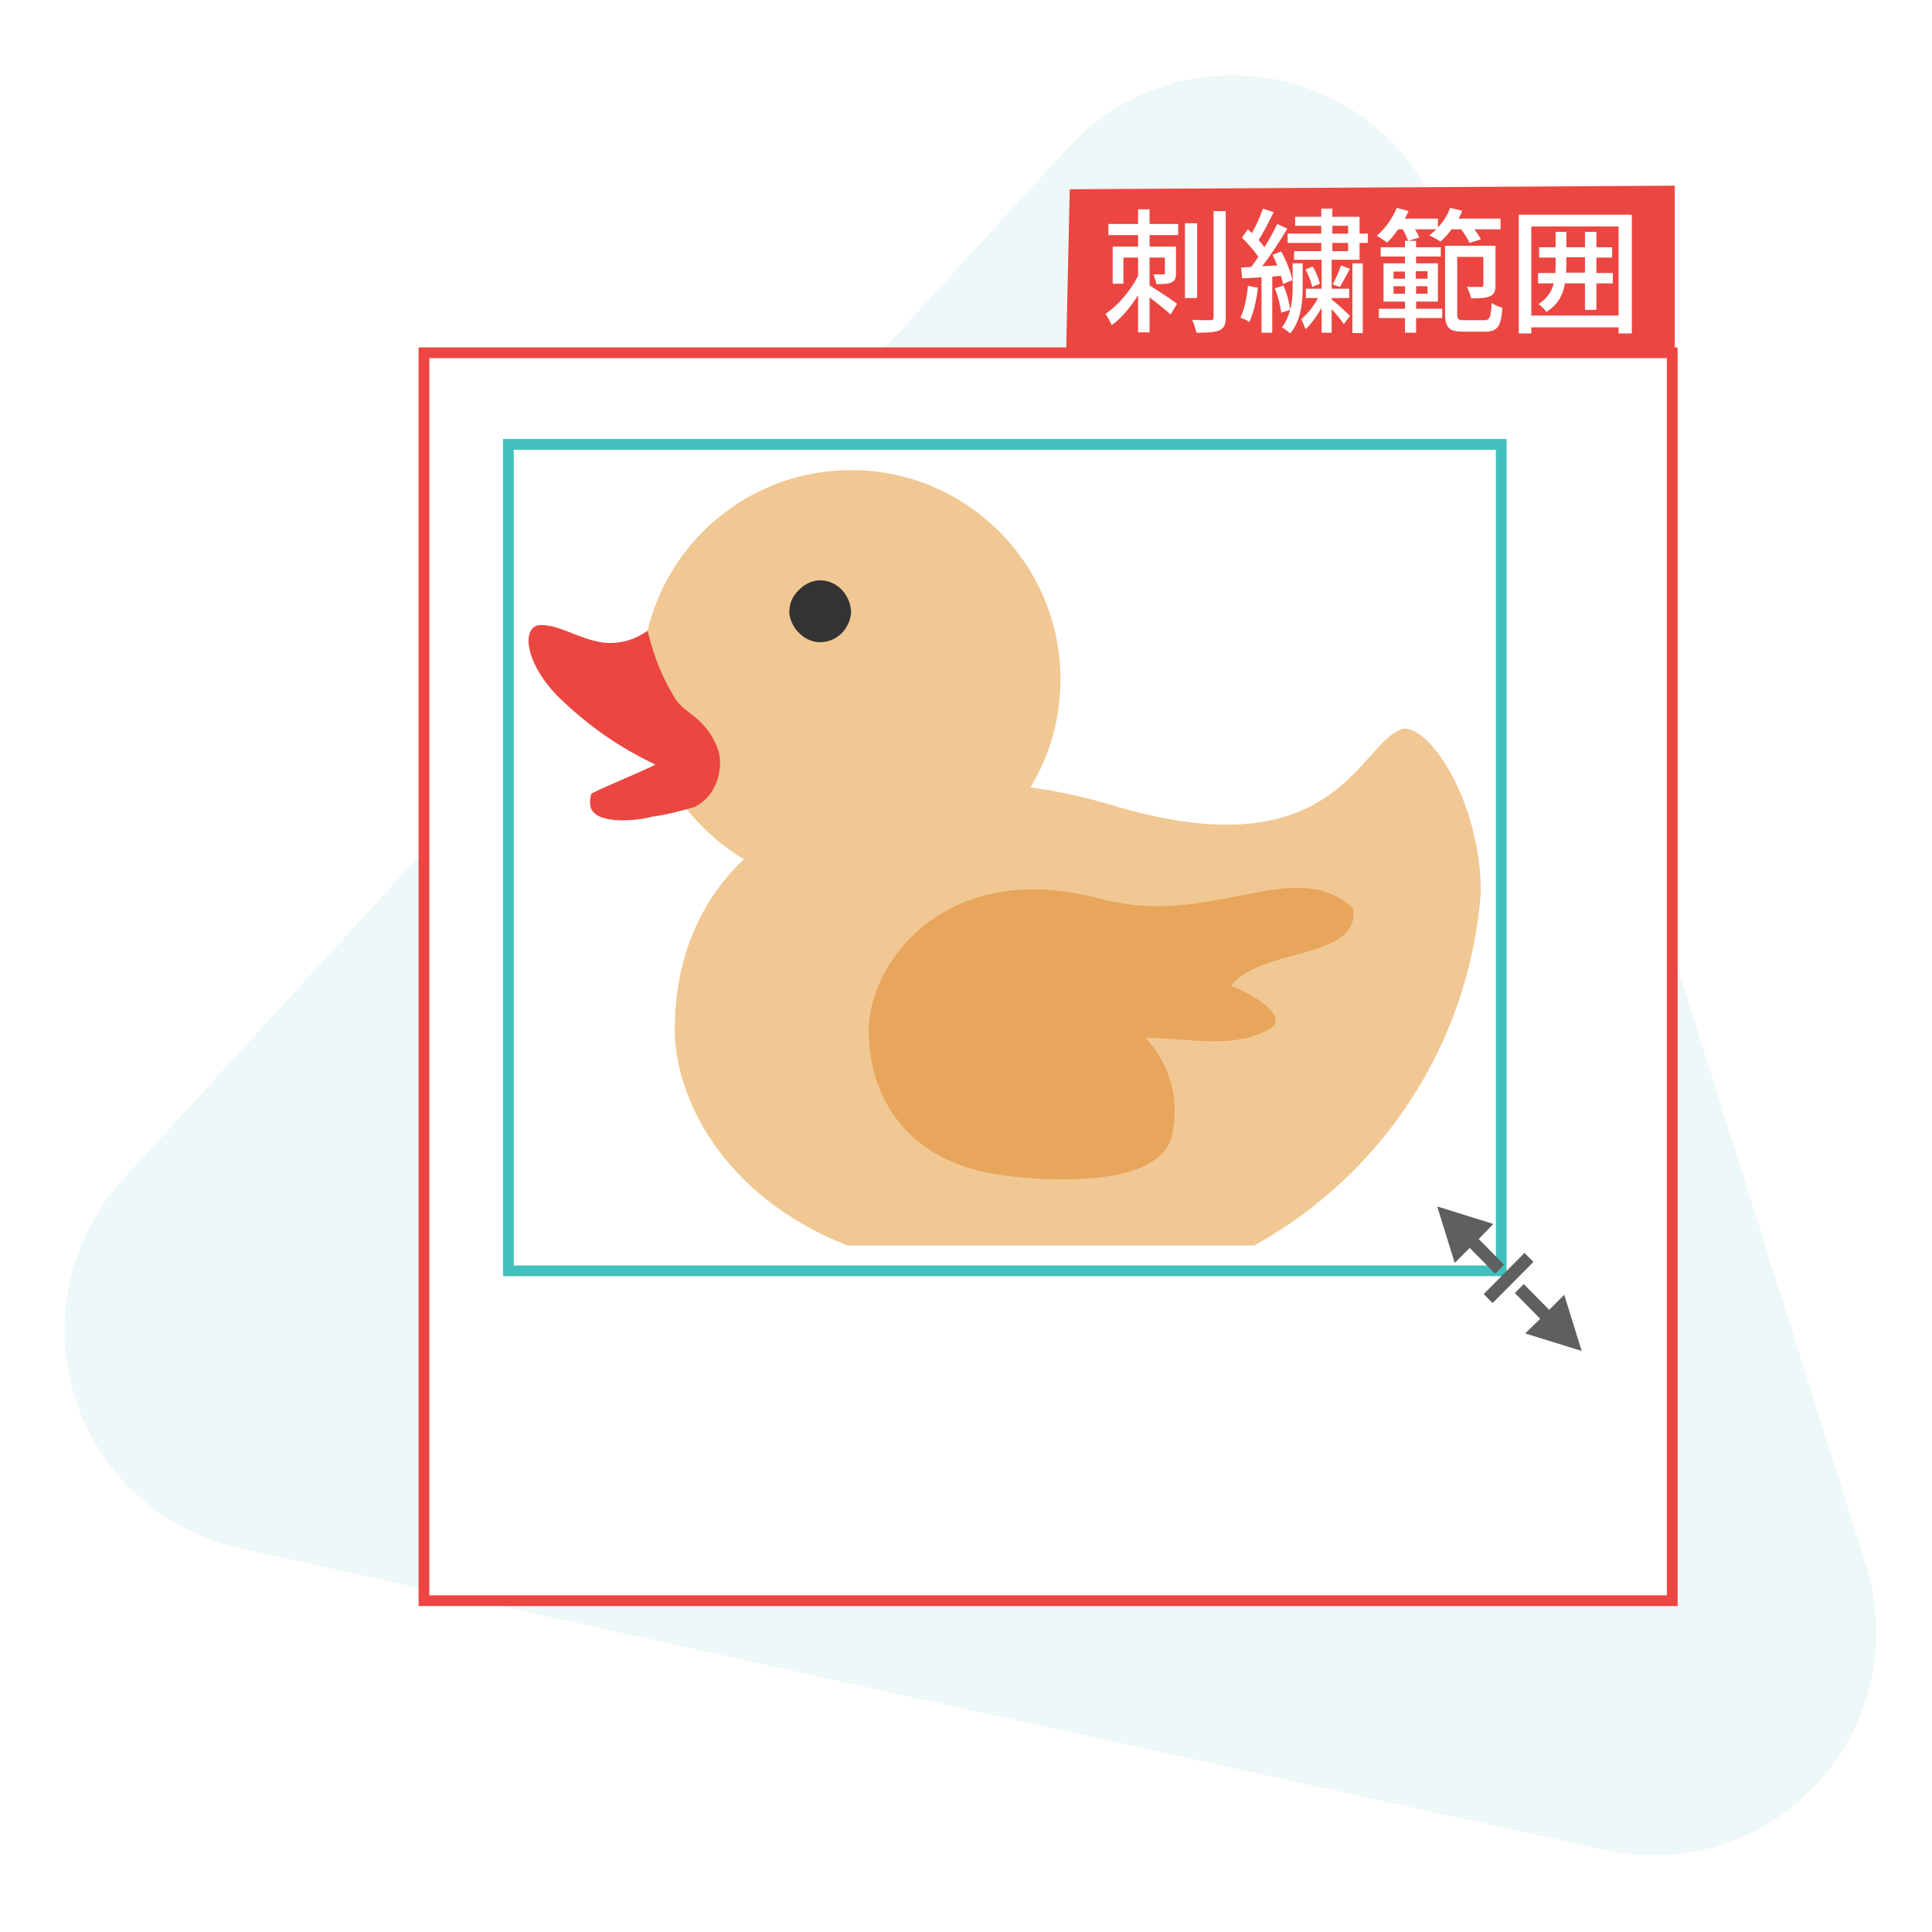 <svg version="1.2" xmlns="http://www.w3.org/2000/svg" viewBox="0 0 540 540" width="180" height="180">
	<title>Layer@3x-svg</title>
	<style>
		.s0 { fill: #ffffff } 
		.s1 { fill: #eff8f8 } 
		.s2 { fill: #ffffff;stroke: #ed4542;stroke-width: 3 } 
		.s3 { fill: #ffffff;stroke: #42c0bd;stroke-width: 3 } 
		.s4 { fill: #f1c893 } 
		.s5 { fill: #eb4641 } 
		.s6 { fill: #e8a55c } 
		.s7 { fill: #333333 } 
		.s8 { fill: #5e5f5f } 
	</style>
	<path id="Layer" class="s0" d="m0 0h540v540h-540z"/>
	<path id="Layer" class="s0" d="m268.5 202.7l12.4 24.5 26.9 4.1-19.6 19.1 4.8 27.1-24.5-12.9-24.2 12.9 4.5-27.1-19.6-19.1 27.2-4.1z"/>
	<path id="Layer" class="s1" d="m66.9 432.7c-21.8-4.8-39.3-20.9-46-42.1-6.7-21.3-1.6-44.5 13.4-60.9l132.1-144.2 132.1-144.2c15-16.5 37.7-23.6 59.5-18.8 21.8 4.8 39.3 20.9 46 42.1l58.8 186.4 58.8 186.5c6.7 21.2 1.6 44.4-13.5 60.8-15 16.5-37.7 23.6-59.4 18.8l-191-42.1z"/>
	<path id="Layer" class="s2" d="m118.5 98.6h348.9v348.8h-348.9z"/>
	<path id="Layer" class="s3" d="m142.1 124.2h277.5v231h-277.5z"/>
	<path id="Layer" class="s4" d="m311 225.1c61.2 18.4 68.3-15.7 80.2-21.1 7-3.3 22.7 18.9 22.7 45.5-3.2 41.7-27 78.5-63.3 98.6h-113.8c-35.7-14.1-48.2-42.3-48.2-60.2 0-59 61.2-81.2 122.4-62.8z"/>
	<circle id="Layer" class="s4" cx="237.9" cy="189.9" r="58.5"/>
	<path id="Layer" class="s5" d="m151.2 174.7c5.4 0 10.3 3.8 17.3 4.9 4.4 0.5 8.7-0.6 12.5-3.3 1.6 6.5 3.8 12.5 7.1 17.9 2.7 5.4 8.1 5.4 11.9 13.6 1.6 3.2 1.6 6.5 0.5 10.2-1.1 3.3-3.2 6-6.5 7.6-3.8 1.1-8.1 2.2-11.9 2.7-3.8 1.1-14.6 2.2-16.8-2.1-0.5-1.1-0.5-2.7 0-4.4 5.4-2.7 12.5-5.4 17.9-8.1q-15.5-7.3-27.7-19.5c-9.2-9.7-9.7-19.5-4.3-19.5z"/>
	<path id="Layer" class="s6" d="m281.2 328.6c-28.1-3.3-38.4-22.3-38.4-40.7 0-18.4 21.1-48.2 64.4-36.8 31.4 8.7 54.2-12.5 71 2.7 2.2 14.6-25.5 10.8-34.1 21.7 5.4 2.1 17.3 8.6 10.3 12.4-10.3 5.4-22.3 2.2-34.2 2.2 7.1 7.6 9.8 17.9 7.1 28.2-5.4 16.2-46.1 10.3-46.1 10.3z"/>
	<path id="Layer" class="s7" d="m223.3 164.9c1.6-1.7 3.8-2.7 5.9-2.7 4.9 0 8.7 4.3 8.7 9.2-0.6 4.8-4.3 8.1-8.7 8.1-4.3 0-8.1-3.8-8.6-8.1 0-2.2 0.5-4.4 2.7-6.5z"/>
	<path id="Layer" class="s8" d="m433 366.1l4.2-4.2 4.9 15.7-15.8-4.9 4.2-4.1-7.1-7.2 2.5-2.5z"/>
	<path id="Layer" class="s8" d="m410.8 348.8l-4.2 4.2-4.9-15.8 15.7 4.9-4.1 4.2 7.1 7.2-2.5 2.5z"/>
	<path id="Layer" class="s8" d="m428.6 352.7l-11.4 11.5-2.5-2.5 11.4-11.5z"/>
	<path id="Layer" class="s5" d="m299 52.9l169.1-1v45.9h-170.1z"/>
	<path id="刺繍範囲" fill-rule="evenodd" class="s0" d="m321.3 62.6h8v3.1h-8v3.2h7.4v7.4c0 1.4-0.3 2.2-1.2 2.6-0.9 0.5-2.2 0.5-4.3 0.5-0.1-0.8-0.5-1.9-0.8-2.7 1.3 0 2.4 0 2.7 0 0.4 0 0.5-0.1 0.5-0.4v-4.3h-4.3v7.8c2.1 1.2 6.5 4.2 7.7 5.1l-1.8 3c-1.3-1.2-3.8-3.2-5.9-4.8v9.8h-3.2v-10.4c-2.1 3.4-4.7 6.5-7.4 8.4-0.3-1-1.2-2.3-1.7-3.2 3.5-2.3 7.1-6.6 9.1-10.6v-5.1h-4.1v7.3h-3v-10.4h7.1v-3.2h-8.3v-3.1h8.3v-4.1h3.2zm9.9-0.2h3.4v20.9h-3.4zm11.4-3.4v29.6c0 2.1-0.4 3.1-1.7 3.7-1.3 0.6-3.3 0.7-6.5 0.7-0.2-1-0.7-2.6-1.2-3.6 2.3 0.1 4.4 0.1 5.1 0.1 0.7 0 0.9-0.2 0.9-0.9v-29.6zm9 21.4c-0.4 3.6-1.3 7.2-2.4 9.6-0.5-0.4-1.8-1-2.5-1.2 1.1-2.3 1.8-5.7 2.1-8.9zm4-3.1v15.7h-3v-15.5c-1.9 0.1-3.8 0.3-5.4 0.3l-0.3-3 2.8-0.2c0.6-0.8 1.3-1.7 2-2.8-1.1-1.7-3-3.8-4.6-5.4l1.7-2.3c0.4 0.4 0.8 0.7 1.1 1.1 1.2-2.1 2.4-4.9 3.1-6.9l3 1c-1.3 2.7-2.9 5.7-4.2 7.8 0.6 0.7 1.2 1.4 1.6 2 1.4-2.2 2.7-4.6 3.6-6.5l2.8 1.3c-2 3.4-4.6 7.4-7 10.5l4.2-0.2c-0.4-1-0.9-2.1-1.3-3l2.4-0.9c1.4 2.5 2.7 5.8 3.1 8l-2.6 1.1c-0.1-0.7-0.3-1.5-0.6-2.3zm8.5 2.9c0 4.1-0.4 9.4-3.5 13-0.5-0.5-1.6-1.3-2.3-1.7 1.1-1.4 1.8-3.1 2.3-4.9l-2.5 0.8c-0.2-1.9-0.9-4.7-1.8-6.8l2.4-0.8c1 2.1 1.7 4.9 1.9 6.7 0.6-2.1 0.7-4.4 0.7-6.3v-6.6h2.8zm13.9-6.6h2.9v19.5h-2.9zm4.3-8.3v2.6h-2.3v4.7h-7.8v8.1h4.9v2.6h-4.9v0.4c1.2 0.9 4.4 3.8 5.1 4.6l-1.7 2.3c-0.6-1-2.1-2.8-3.4-4.2v6.6h-2.8v-7c-1.3 2.3-2.9 4.6-4.5 6-0.3-0.8-0.8-2-1.2-2.8 1.6-1.3 3.5-3.6 4.7-5.9h-3.4v-2.6h4.4v-8.1h-7.7v-2.4h7.6v-2.3h-9.4v-2.6h9.4v-2.2h-7.3v-2.5h7.3v-2.3h3.1v2.3h7.6v4.7zm-9.9 0h4.4v-2.2h-4.4zm0 4.9h4.4v-2.3h-4.4zm0.1 9.3c0.8-1.5 1.8-3.7 2.3-5.3l2.5 0.9c-0.9 1.8-2 3.8-2.8 5.1zm-5.7 0.7c-0.3-1.3-1.1-3.4-1.9-4.9l2-0.8c0.9 1.4 1.7 3.4 2 4.8zm25.9-12.9h3.1v1.8h6.9v2.6h-6.9v1.9h6.1v10.7h-6.1v2h7.3v2.6h-7.3v4.1h-3.1v-4.1h-7.3v-2.6h7.3v-2h-6v-10.7h6v-1.9h-6.8v-2.6h6.8zm6.3 12.7h-3.2v2.1h3.2zm-6.3 2.1v-2.1h-3.2v2.1zm-3.2-4.2h3.2v-2h-3.2zm6.2-2.1v2.1h3.3v-2.1zm10-11.7c-0.9 1.3-2 2.5-3.1 3.4-0.7-0.5-2.2-1.3-3.1-1.7q1-0.8 2-1.7h-6c0.5 0.8 1 1.7 1.2 2.3l-3.1 0.9c-0.3-0.8-0.9-2.1-1.5-3.2h-1.3c-1 1.4-2 2.7-3.1 3.7-0.7-0.5-2.1-1.5-2.9-1.9 2.3-1.9 4.4-4.9 5.6-7.8l3.3 0.9q-0.5 1-1 2.1h9.2v2.5c1.5-1.6 2.7-3.5 3.4-5.5l3.4 0.8q-0.4 1.1-1 2.2h11.7v3h-7.3c0.8 1 1.4 2 1.8 2.8l-3.2 1c-0.4-1.1-1.4-2.6-2.3-3.8zm9.2 25.4c1.5 0 1.8-0.8 2-4.8 0.8 0.5 2.1 1.1 3 1.3-0.3 5.1-1.3 6.7-4.7 6.7h-6.3c-3.8 0-5-1.1-5-5v-19h14.1v11c0 1.6-0.3 2.5-1.5 3.1-1.2 0.5-2.9 0.6-5.3 0.6-0.2-0.9-0.7-2.3-1.2-3.2 1.8 0 3.4 0 4 0 0.4 0 0.6-0.1 0.6-0.6v-7.8h-7.3v15.8c0 1.6 0.2 1.9 1.9 1.9zm41.2-29.5v33.2h-3.7v-1.7h-24.4v1.7h-3.5v-33.2zm-28.1 28.2h24.4v-24.9h-24.4zm22.8-9h-4.6v7.4h-3.2v-7.4h-5.6c-0.5 3.2-1.9 5.9-5.2 8-0.4-0.7-1.5-1.8-2.2-2.2 2.5-1.6 3.7-3.6 4.3-5.8h-4.4v-2.9h4.8q0.1-0.9 0.1-1.9v-2.4h-4.6v-2.9h4.6v-4.3h3v4.3h5.2v-4.3h3.2v4.3h4.4v2.9h-4.4v4.3h4.6zm-7.8-3v-4.3h-5.2v2.5q0 0.9-0.1 1.8z"/>
</svg>